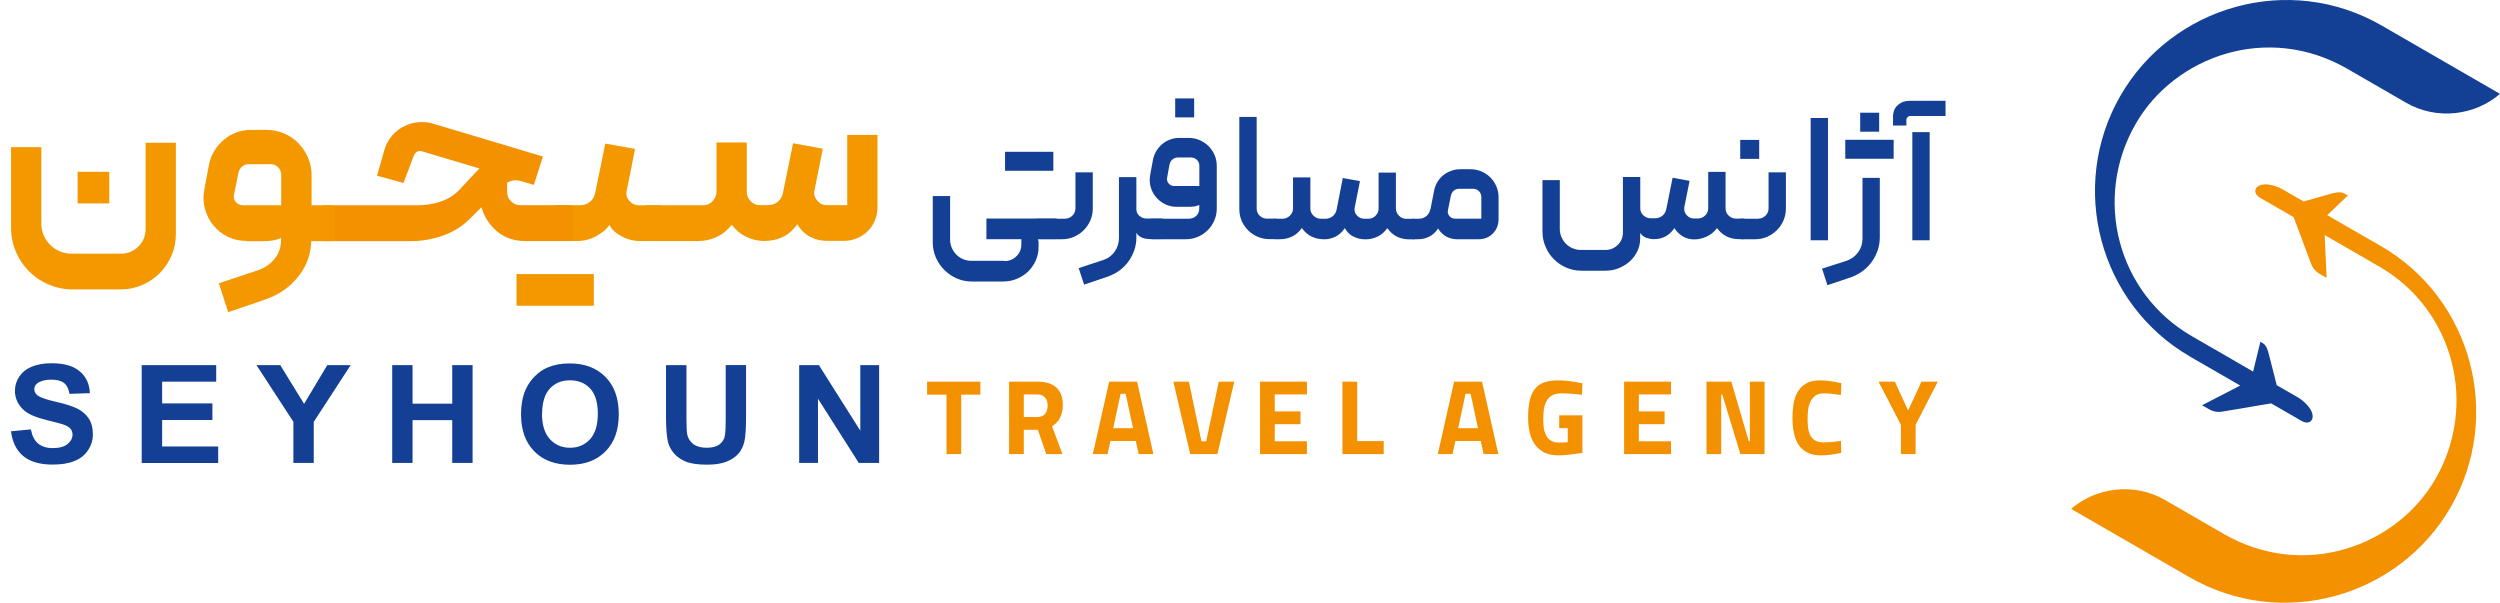 <svg width="199" height="48" viewBox="0 0 199 48" fill="none" xmlns="http://www.w3.org/2000/svg">
<path fill-rule="evenodd" clip-rule="evenodd" d="M63.614 36.849V29.065H65.186L68.481 34.282V29.065H69.978V36.849H68.358L65.111 31.735V36.849H63.614ZM53.022 29.065H54.642V33.28C54.642 33.953 54.663 34.385 54.704 34.584C54.773 34.9 54.938 35.161 55.191 35.353C55.452 35.545 55.803 35.641 56.249 35.641C56.695 35.641 57.045 35.552 57.278 35.367C57.512 35.181 57.649 34.962 57.697 34.694C57.745 34.426 57.766 33.987 57.766 33.369V29.058H59.386V33.15C59.386 34.083 59.345 34.749 59.255 35.133C59.166 35.518 59.008 35.847 58.775 36.115C58.541 36.383 58.226 36.589 57.834 36.747C57.443 36.904 56.928 36.987 56.297 36.987C55.535 36.987 54.958 36.904 54.56 36.733C54.169 36.561 53.853 36.335 53.626 36.06C53.4 35.785 53.249 35.497 53.173 35.195C53.07 34.749 53.015 34.09 53.015 33.218V29.058L53.022 29.065ZM43.144 32.95C43.144 33.836 43.357 34.502 43.776 34.962C44.194 35.415 44.73 35.641 45.375 35.641C46.02 35.641 46.549 35.415 46.968 34.962C47.38 34.509 47.586 33.829 47.586 32.93C47.586 32.031 47.386 31.372 46.981 30.932C46.577 30.493 46.041 30.273 45.375 30.273C44.709 30.273 44.167 30.493 43.762 30.939C43.357 31.385 43.151 32.058 43.151 32.95H43.144ZM41.476 33.005C41.476 32.209 41.6 31.543 41.84 31.008C42.018 30.61 42.272 30.253 42.588 29.937C42.904 29.621 43.247 29.388 43.625 29.237C44.126 29.031 44.702 28.928 45.355 28.928C46.535 28.928 47.483 29.285 48.19 29.999C48.897 30.713 49.254 31.701 49.254 32.971C49.254 34.241 48.904 35.216 48.197 35.93C47.496 36.644 46.549 36.994 45.375 36.994C44.201 36.994 43.233 36.644 42.533 35.93C41.833 35.223 41.476 34.248 41.476 33.005ZM31.22 36.849V29.065H32.84V32.134H35.998V29.065H37.618V36.849H35.998V33.445H32.84V36.849H31.22ZM23.354 36.849V33.575L20.416 29.065H22.31L24.205 32.147L26.051 29.065H27.912L24.974 33.582V36.849H23.354ZM11.279 36.849V29.065H17.21V30.383H12.906V32.113H16.908V33.431H12.906V35.538H17.368V36.856H11.279V36.849ZM0.879 34.33L2.458 34.179C2.554 34.694 2.746 35.065 3.034 35.305C3.323 35.545 3.714 35.669 4.201 35.669C4.723 35.669 5.114 35.559 5.375 35.346C5.636 35.133 5.773 34.879 5.773 34.598C5.773 34.413 5.718 34.255 5.609 34.124C5.499 33.994 5.307 33.884 5.032 33.788C4.847 33.726 4.414 33.609 3.741 33.445C2.877 33.232 2.272 32.978 1.922 32.669C1.435 32.236 1.188 31.715 1.188 31.097C1.188 30.699 1.305 30.328 1.531 29.978C1.764 29.635 2.094 29.367 2.526 29.189C2.959 29.01 3.481 28.914 4.098 28.914C5.101 28.914 5.856 29.127 6.357 29.566C6.865 29.999 7.126 30.575 7.153 31.296L5.533 31.351C5.464 30.946 5.32 30.658 5.094 30.486C4.867 30.308 4.531 30.218 4.078 30.218C3.625 30.218 3.247 30.314 2.986 30.5C2.815 30.623 2.732 30.781 2.732 30.987C2.732 31.172 2.815 31.33 2.973 31.461C3.179 31.632 3.673 31.804 4.455 31.983C5.238 32.161 5.821 32.353 6.192 32.545C6.57 32.738 6.865 33.005 7.078 33.335C7.29 33.671 7.393 34.083 7.393 34.577C7.393 35.023 7.27 35.442 7.009 35.834C6.755 36.225 6.391 36.513 5.924 36.699C5.458 36.891 4.874 36.98 4.181 36.98C3.172 36.98 2.389 36.753 1.847 36.3C1.305 35.847 0.982 35.188 0.872 34.316L0.879 34.33Z" fill="#134094"/>
<path d="M75.341 31.414H73.798V30.379H78.038V31.414H76.512V36.146H75.341V31.414Z" fill="#F39100"/>
<path d="M80.323 30.379H82.554C83.238 30.379 83.75 30.537 84.089 30.854C84.428 31.165 84.598 31.626 84.598 32.236C84.598 33.017 84.312 33.582 83.741 33.932L84.572 36.146H83.283L82.613 34.212H81.494V36.146H80.323V30.379ZM82.571 33.195C82.842 33.195 83.046 33.113 83.181 32.949C83.323 32.785 83.393 32.564 83.393 32.287C83.393 32.01 83.32 31.792 83.173 31.634C83.032 31.476 82.825 31.397 82.554 31.397H81.494V33.195H82.571Z" fill="#F39100"/>
<path d="M86.992 36.146L88.29 30.379H90.511L91.809 36.146H90.639L90.41 35.103H88.391L88.162 36.146H86.992ZM90.189 34.085L89.604 31.346H89.197L88.612 34.085H90.189Z" fill="#F39100"/>
<path d="M93.402 30.379H94.632L95.633 35.128H96.014L97.015 30.379H98.245L96.905 36.146H94.742L93.402 30.379Z" fill="#F39100"/>
<path d="M100.299 30.379H104.031V31.397H101.469V32.745H103.522V33.763H101.469V35.128H104.031V36.146H100.299V30.379Z" fill="#F39100"/>
<path d="M110.143 35.111V36.146H106.86V30.379H108.031V35.111H110.143Z" fill="#F39100"/>
<path d="M114.45 36.146L115.747 30.379H117.97L119.267 36.146H118.097L117.868 35.103H115.849L115.62 36.146H114.45ZM117.647 34.085L117.062 31.346H116.655L116.07 34.085H117.647Z" fill="#F39100"/>
<path d="M121.637 33.237C121.637 32.711 121.679 32.262 121.764 31.889C121.849 31.51 121.985 31.202 122.171 30.964C122.358 30.727 122.601 30.554 122.901 30.447C123.206 30.334 123.576 30.277 124.012 30.277C124.244 30.277 124.495 30.291 124.767 30.32C125.044 30.348 125.338 30.393 125.649 30.455L125.962 30.515L125.928 31.422C125.589 31.383 125.281 31.354 125.004 31.337C124.733 31.32 124.487 31.312 124.266 31.312C123.95 31.312 123.698 31.374 123.511 31.498C123.325 31.617 123.181 31.775 123.079 31.973C122.983 32.166 122.918 32.386 122.884 32.635C122.856 32.878 122.841 33.121 122.841 33.364C122.841 33.556 122.853 33.763 122.875 33.983C122.898 34.198 122.952 34.399 123.036 34.586C123.121 34.772 123.248 34.928 123.418 35.052C123.588 35.171 123.817 35.23 124.105 35.23C124.45 35.23 124.679 35.219 124.792 35.196V34.077H124.114V33.059H125.962V36.053C125.538 36.115 125.168 36.163 124.851 36.197C124.535 36.231 124.275 36.248 124.071 36.248C123.619 36.248 123.237 36.171 122.926 36.019C122.615 35.861 122.364 35.646 122.171 35.374C121.985 35.103 121.849 34.783 121.764 34.416C121.679 34.048 121.637 33.655 121.637 33.237Z" fill="#F39100"/>
<path d="M129.279 30.379H133.011V31.397H130.45V32.745H132.502V33.763H130.45V35.128H133.011V36.146H129.279V30.379Z" fill="#F39100"/>
<path d="M140.459 30.379V36.146H138.534L137.092 31.397H137.007V36.146H135.837V30.379H137.813L139.204 35.128H139.289V30.379H140.459Z" fill="#F39100"/>
<path d="M142.68 33.228C142.68 32.895 142.706 32.553 142.756 32.202C142.807 31.852 142.909 31.535 143.062 31.252C143.22 30.964 143.441 30.729 143.723 30.549C144.012 30.368 144.388 30.277 144.851 30.277C145.366 30.277 145.94 30.354 146.573 30.506L146.539 31.439C145.979 31.354 145.524 31.312 145.173 31.312C144.902 31.312 144.682 31.371 144.512 31.49C144.348 31.609 144.218 31.764 144.122 31.956C144.026 32.143 143.961 32.361 143.927 32.609C143.899 32.852 143.884 33.101 143.884 33.356C143.884 33.571 143.896 33.788 143.918 34.009C143.941 34.229 143.995 34.43 144.079 34.611C144.164 34.786 144.289 34.93 144.453 35.044C144.622 35.157 144.854 35.213 145.148 35.213C145.34 35.213 145.552 35.205 145.784 35.188C146.016 35.165 146.268 35.134 146.539 35.094L146.564 36.053C146.253 36.115 145.965 36.163 145.699 36.197C145.434 36.231 145.182 36.248 144.944 36.248C144.509 36.248 144.144 36.171 143.85 36.019C143.562 35.866 143.33 35.657 143.155 35.391C142.985 35.12 142.864 34.8 142.79 34.433C142.717 34.065 142.68 33.664 142.68 33.228Z" fill="#F39100"/>
<path d="M151.313 33.814L149.532 30.379H150.83L151.89 32.677L152.95 30.379H154.247L152.483 33.814V36.146H151.313V33.814Z" fill="#F39100"/>
<path d="M60.919 19.187C60.39 19.187 59.903 19.084 59.443 18.871C58.983 18.658 58.585 18.335 58.248 17.896C57.898 18.335 57.493 18.658 57.033 18.871C56.573 19.084 56.079 19.187 55.557 19.187H51.487C51.281 19.187 51.178 19.084 51.178 18.878V16.667C51.178 16.578 51.212 16.503 51.274 16.434C51.343 16.365 51.411 16.338 51.48 16.338H55.983C56.278 16.338 56.525 16.228 56.724 16.008C56.93 15.789 57.033 15.535 57.033 15.239V11.34H59.443V15.26C59.443 15.548 59.546 15.802 59.752 16.015C59.958 16.228 60.205 16.331 60.493 16.331H61.131C61.42 16.331 61.681 16.242 61.9 16.07C62.12 15.899 62.257 15.658 62.319 15.37L63.129 11.402L65.497 11.841L64.838 15.13C64.763 15.438 64.838 15.713 65.044 15.96C65.257 16.207 65.518 16.331 65.82 16.331H67.44V10.743H69.849V16.503C69.849 16.866 69.781 17.216 69.644 17.546C69.506 17.875 69.314 18.157 69.074 18.397C68.833 18.637 68.545 18.83 68.222 18.967C67.893 19.104 67.55 19.173 67.186 19.173H65.827C65.36 19.173 64.921 19.07 64.516 18.864C64.104 18.658 63.754 18.322 63.465 17.855C63.129 18.322 62.745 18.658 62.305 18.864C61.866 19.07 61.406 19.173 60.925 19.173" fill="#F49800"/>
<path d="M52.83 18.879C52.83 18.955 52.802 19.023 52.741 19.085C52.679 19.154 52.61 19.181 52.521 19.181H50.853C50.386 19.181 49.919 19.051 49.453 18.797C48.986 18.543 48.67 18.241 48.512 17.891C48.409 18.062 48.265 18.227 48.073 18.385C47.88 18.536 47.675 18.68 47.448 18.804C47.221 18.927 46.981 19.023 46.727 19.085C46.473 19.154 46.219 19.181 45.972 19.181H44.304C44.098 19.181 43.995 19.078 43.995 18.872V16.662C43.995 16.573 44.023 16.497 44.084 16.429C44.146 16.36 44.215 16.332 44.304 16.332H46.185C46.48 16.332 46.734 16.243 46.954 16.072C47.173 15.9 47.311 15.66 47.373 15.371L48.182 11.431L50.551 11.85L49.892 15.159C49.816 15.467 49.885 15.742 50.091 15.982C50.297 16.223 50.558 16.346 50.88 16.346H52.521C52.61 16.346 52.679 16.381 52.741 16.442C52.795 16.511 52.83 16.587 52.83 16.676V18.886V18.879Z" fill="#F49800"/>
<path d="M44.752 24.336H46.008H47.271V21.816H46.008H44.752H41.113V24.336H44.752Z" fill="#F49800"/>
<path fill-rule="evenodd" clip-rule="evenodd" d="M25.766 19.188C25.56 19.188 25.457 19.085 25.457 18.879V16.669C25.457 16.593 25.491 16.524 25.553 16.449C25.622 16.373 25.69 16.339 25.759 16.339H33.255C33.866 16.339 34.477 16.243 35.074 16.044C35.672 15.845 36.186 15.522 36.605 15.069L37.875 13.71C37.951 13.634 38.012 13.573 38.074 13.511C38.129 13.449 38.17 13.421 38.184 13.421L33.585 12.042C33.441 12.001 33.31 12.007 33.2 12.076C33.09 12.145 33.008 12.241 32.946 12.371L32.116 14.561L30.015 13.991L30.585 11.973C30.715 11.52 30.921 11.136 31.196 10.813C31.47 10.49 31.793 10.236 32.157 10.058C32.521 9.873 32.905 9.763 33.317 9.728C33.729 9.694 34.12 9.728 34.498 9.852L43.216 12.46L42.495 14.719L41.465 14.41C41.218 14.348 41.012 14.335 40.841 14.369C40.676 14.396 40.518 14.458 40.367 14.54V15.282C40.367 15.577 40.47 15.824 40.676 16.023C40.882 16.229 41.129 16.332 41.417 16.332H45.351C45.556 16.332 45.66 16.435 45.66 16.641V18.879C45.66 19.085 45.556 19.188 45.351 19.188H41.809C40.93 19.188 40.188 18.934 39.584 18.433C38.98 17.932 38.555 17.286 38.321 16.497L37.443 17.375C36.818 18.007 36.083 18.46 35.253 18.755C34.422 19.05 33.564 19.195 32.692 19.195H25.745L25.766 19.188Z" fill="#F39100"/>
<path d="M19.296 16.338H22.385V13.929C22.385 13.696 22.303 13.497 22.145 13.325C21.987 13.153 21.788 13.071 21.555 13.071H19.784C19.578 13.071 19.406 13.14 19.255 13.27C19.111 13.4 19.015 13.572 18.974 13.771L18.623 15.522C18.582 15.728 18.623 15.913 18.768 16.078C18.905 16.242 19.084 16.332 19.303 16.332M19.612 19.18C19.07 19.18 18.576 19.064 18.122 18.844C17.669 18.618 17.292 18.316 16.983 17.938C16.674 17.56 16.454 17.121 16.317 16.634C16.18 16.146 16.159 15.638 16.262 15.11L16.633 13.119C16.708 12.728 16.846 12.357 17.058 12.014C17.271 11.671 17.525 11.375 17.814 11.128C18.109 10.881 18.438 10.689 18.809 10.545C19.18 10.408 19.571 10.339 19.983 10.339H21.212C21.706 10.339 22.172 10.435 22.612 10.62C23.051 10.812 23.429 11.066 23.751 11.396C24.074 11.726 24.328 12.11 24.52 12.549C24.712 12.989 24.802 13.455 24.802 13.95V16.338H26.332C26.538 16.338 26.641 16.442 26.641 16.647V18.885C26.641 19.091 26.538 19.194 26.332 19.194H24.774V19.304C24.774 19.359 24.767 19.434 24.754 19.524C24.664 20.485 24.301 21.357 23.648 22.132C22.996 22.908 22.172 23.471 21.163 23.821L18.164 24.851L17.422 22.551L20.511 21.521C21.067 21.329 21.514 21.027 21.857 20.601C22.2 20.176 22.372 19.675 22.372 19.091V18.94C22.214 19.016 22.015 19.078 21.781 19.125C21.548 19.174 21.314 19.201 21.081 19.201H19.612V19.18Z" fill="#F49800"/>
<path d="M8.698 13.675H6.179V16.195H8.698V13.675Z" fill="#F49800"/>
<path d="M5.789 23.038C5.116 23.038 4.485 22.908 3.881 22.654C3.283 22.4 2.762 22.05 2.316 21.604C1.869 21.158 1.519 20.636 1.265 20.039C1.011 19.441 0.881 18.803 0.881 18.13V11.712H3.29V17.78C3.29 18.117 3.352 18.432 3.476 18.721C3.599 19.016 3.771 19.27 3.991 19.489C4.21 19.709 4.464 19.881 4.759 20.004C5.055 20.128 5.363 20.19 5.7 20.19H9.619C10.175 20.19 10.642 19.997 11.02 19.62C11.397 19.242 11.59 18.776 11.59 18.22V11.362H13.999V18.631C13.999 19.242 13.882 19.819 13.649 20.354C13.416 20.89 13.1 21.35 12.709 21.748C12.317 22.139 11.851 22.455 11.315 22.688C10.78 22.922 10.21 23.038 9.599 23.038H5.789Z" fill="#F49800"/>
<path fill-rule="evenodd" clip-rule="evenodd" d="M150.685 9.995V9.302C150.685 8.897 150.815 8.581 151.069 8.361C151.323 8.135 151.625 8.025 151.968 8.025H154.865V9.233H152.071C151.975 9.233 151.9 9.268 151.838 9.329C151.783 9.391 151.749 9.467 151.749 9.549V9.995H150.685Z" fill="#134094"/>
<path d="M153.601 10.518H152.222V19.126H153.601V10.518Z" fill="#134094"/>
<path d="M149.581 8.972H148.071V10.482H149.581V8.972Z" fill="#134094"/>
<path d="M150.735 11.127H146.884V12.637H150.735V11.127Z" fill="#134094"/>
<path fill-rule="evenodd" clip-rule="evenodd" d="M145.467 22.709L145.034 21.384L147.004 20.753C147.382 20.615 147.684 20.396 147.91 20.073C148.144 19.757 148.254 19.393 148.254 18.995V14.156H149.633V18.865C149.633 19.229 149.579 19.579 149.469 19.908C149.359 20.238 149.201 20.547 149.002 20.828C148.803 21.11 148.556 21.357 148.274 21.57C147.993 21.782 147.677 21.947 147.334 22.071L145.46 22.702L145.467 22.709Z" fill="#134094"/>
<path d="M145.508 9.392H144.128V19.126H145.508V9.392Z" fill="#134094"/>
<path d="M140.032 11.136H138.521V12.646H140.032V11.136Z" fill="#134094"/>
<path fill-rule="evenodd" clip-rule="evenodd" d="M139.968 17.402C140.188 17.402 140.38 17.32 140.538 17.162C140.696 17.004 140.778 16.812 140.778 16.578V13.716H142.158V16.578C142.158 16.922 142.096 17.244 141.966 17.546C141.836 17.841 141.664 18.102 141.437 18.322C141.218 18.542 140.957 18.72 140.662 18.851C140.367 18.981 140.044 19.043 139.714 19.043H138.596C138.541 19.043 138.493 19.022 138.451 18.981C138.41 18.94 138.396 18.892 138.396 18.844V17.622C138.396 17.567 138.417 17.512 138.451 17.471C138.493 17.43 138.541 17.409 138.596 17.409H139.975L139.968 17.402Z" fill="#134094"/>
<path fill-rule="evenodd" clip-rule="evenodd" d="M137.361 16.62C137.361 16.833 137.443 17.012 137.608 17.17C137.773 17.321 137.965 17.403 138.184 17.403H138.775C138.912 17.403 138.974 17.472 138.974 17.602V18.838C138.974 18.975 138.905 19.037 138.775 19.037H138.418C138.075 19.037 137.752 18.968 137.45 18.824C137.155 18.68 136.894 18.46 136.674 18.158C136.455 18.453 136.18 18.68 135.85 18.831C135.521 18.982 135.191 19.057 134.855 19.057C134.539 19.057 134.244 18.982 133.976 18.831C133.709 18.68 133.475 18.46 133.283 18.158C133.07 18.467 132.83 18.687 132.555 18.831C132.281 18.968 131.979 19.037 131.656 19.037C131.471 19.037 131.279 19.002 131.08 18.941C130.88 18.879 130.702 18.748 130.558 18.543V18.989C130.558 19.346 130.482 19.675 130.338 19.991C130.187 20.3 129.988 20.574 129.734 20.801C129.48 21.034 129.185 21.213 128.849 21.35C128.512 21.487 128.155 21.549 127.785 21.549H125.89C125.457 21.549 125.052 21.467 124.675 21.302C124.297 21.137 123.968 20.918 123.686 20.629C123.405 20.348 123.185 20.018 123.027 19.641C122.863 19.27 122.78 18.865 122.78 18.433V14.341H124.16V18.213C124.16 18.446 124.201 18.659 124.29 18.865C124.38 19.071 124.496 19.25 124.647 19.407C124.798 19.558 124.984 19.682 125.19 19.764C125.396 19.854 125.615 19.895 125.842 19.895H127.798C128.183 19.895 128.505 19.758 128.78 19.49C129.048 19.222 129.185 18.893 129.185 18.494V14.087H130.565V16.579C130.565 16.799 130.647 16.984 130.812 17.142C130.977 17.293 131.169 17.375 131.388 17.375H131.745C131.965 17.375 132.157 17.307 132.322 17.176C132.487 17.039 132.59 16.867 132.638 16.641L133.139 14.149L134.491 14.396L134.073 16.483C134.031 16.723 134.093 16.936 134.251 17.115C134.409 17.3 134.601 17.389 134.834 17.389H135.164C135.384 17.389 135.576 17.307 135.734 17.149C135.892 16.991 135.974 16.799 135.974 16.579V13.682H137.354V16.593L137.361 16.62Z" fill="#134094"/>
<path fill-rule="evenodd" clip-rule="evenodd" d="M115.827 17.404H117.914V15.701C117.914 15.509 117.852 15.351 117.729 15.221C117.605 15.09 117.447 15.028 117.255 15.028H116.143C115.978 15.028 115.841 15.076 115.717 15.18C115.601 15.283 115.525 15.413 115.491 15.578L115.257 16.731C115.216 16.902 115.257 17.06 115.374 17.198C115.491 17.335 115.635 17.404 115.82 17.404M113.864 16.669L114.152 15.186C114.2 14.939 114.29 14.706 114.413 14.493C114.537 14.28 114.695 14.102 114.88 13.951C115.065 13.8 115.278 13.683 115.505 13.601C115.738 13.511 115.978 13.47 116.239 13.47H117.042C117.351 13.47 117.64 13.525 117.914 13.642C118.189 13.758 118.422 13.916 118.628 14.116C118.827 14.315 118.992 14.555 119.109 14.829C119.225 15.104 119.287 15.392 119.287 15.701V17.431C119.287 17.891 119.136 18.275 118.834 18.584C118.532 18.893 118.147 19.044 117.688 19.044H115.985C115.69 19.044 115.409 18.976 115.148 18.845C114.887 18.708 114.66 18.488 114.468 18.186C114.269 18.495 114.029 18.715 113.747 18.845C113.466 18.983 113.178 19.044 112.869 19.044H112.491C112.436 19.044 112.388 19.024 112.347 18.983C112.306 18.941 112.292 18.886 112.292 18.831V17.61C112.292 17.472 112.361 17.41 112.491 17.41H112.951C113.171 17.41 113.363 17.342 113.528 17.211C113.692 17.074 113.795 16.902 113.843 16.676L113.864 16.669Z" fill="#134094"/>
<path fill-rule="evenodd" clip-rule="evenodd" d="M105.369 19.044C105.026 19.044 104.704 18.976 104.402 18.832C104.106 18.687 103.845 18.461 103.626 18.152C103.406 18.461 103.145 18.687 102.843 18.832C102.541 18.976 102.219 19.044 101.868 19.044H101.525C101.477 19.044 101.429 19.024 101.388 18.983C101.347 18.941 101.326 18.893 101.326 18.845V17.623C101.326 17.569 101.347 17.514 101.388 17.472C101.429 17.431 101.477 17.411 101.525 17.411H102.116C102.335 17.404 102.527 17.314 102.685 17.157C102.843 16.999 102.926 16.806 102.926 16.587V14.123H104.305V16.614C104.305 16.827 104.388 17.012 104.559 17.17C104.724 17.328 104.909 17.411 105.115 17.411H105.507C105.726 17.411 105.925 17.342 106.09 17.205C106.255 17.067 106.358 16.889 106.399 16.662L106.886 14.171L108.253 14.418L107.834 16.518C107.786 16.752 107.841 16.957 107.999 17.136C108.156 17.321 108.362 17.411 108.609 17.411H108.925C109.145 17.411 109.337 17.328 109.495 17.17C109.653 17.012 109.735 16.82 109.735 16.601V13.738H111.115V16.621C111.122 16.841 111.211 17.026 111.369 17.184C111.527 17.335 111.719 17.418 111.939 17.418H112.515C112.563 17.418 112.612 17.438 112.653 17.479C112.694 17.52 112.715 17.569 112.715 17.616V18.838C112.715 18.893 112.694 18.948 112.66 18.989C112.618 19.031 112.57 19.051 112.515 19.051H112.172C111.815 19.051 111.493 18.983 111.197 18.838C110.902 18.694 110.648 18.468 110.429 18.159C110.209 18.468 109.948 18.694 109.646 18.838C109.344 18.983 109.021 19.051 108.671 19.051C108.356 19.051 108.047 18.983 107.758 18.845C107.463 18.708 107.23 18.482 107.044 18.159C106.832 18.475 106.584 18.701 106.296 18.845C106.008 18.983 105.699 19.051 105.376 19.051" fill="#134094"/>
<path fill-rule="evenodd" clip-rule="evenodd" d="M101.726 18.837C101.726 18.975 101.657 19.036 101.527 19.036H101.067C100.73 19.036 100.415 18.975 100.126 18.851C99.831 18.727 99.577 18.556 99.358 18.343C99.138 18.13 98.966 17.869 98.836 17.581C98.712 17.286 98.65 16.977 98.65 16.641V9.309H100.03V16.593C100.03 16.826 100.113 17.018 100.27 17.169C100.428 17.32 100.621 17.403 100.84 17.403H101.534C101.588 17.403 101.636 17.423 101.678 17.465C101.719 17.506 101.733 17.561 101.733 17.616V18.837H101.726Z" fill="#134094"/>
<path d="M95.055 7.833H93.545V9.343H95.055V7.833Z" fill="#134094"/>
<path fill-rule="evenodd" clip-rule="evenodd" d="M93.463 14.808H95.468V13.195C95.468 13.009 95.406 12.858 95.276 12.728C95.145 12.598 94.987 12.536 94.795 12.536H93.759C93.594 12.536 93.45 12.591 93.326 12.694C93.203 12.797 93.127 12.934 93.093 13.099L92.907 14.121C92.866 14.307 92.907 14.465 93.024 14.602C93.141 14.739 93.285 14.808 93.47 14.808M96.855 16.579C96.855 16.922 96.793 17.245 96.662 17.547C96.532 17.842 96.36 18.103 96.134 18.323C95.914 18.542 95.653 18.721 95.351 18.851C95.049 18.982 94.727 19.043 94.39 19.043H91.672C91.603 19.043 91.555 19.023 91.521 18.982C91.486 18.941 91.473 18.886 91.473 18.831V17.622C91.473 17.567 91.486 17.513 91.521 17.471C91.555 17.43 91.603 17.41 91.672 17.41H94.624C94.843 17.41 95.042 17.341 95.207 17.197C95.372 17.053 95.461 16.854 95.461 16.593V16.318C95.344 16.366 95.221 16.401 95.097 16.428C94.967 16.449 94.836 16.462 94.699 16.462H93.662C93.326 16.462 93.017 16.394 92.729 16.25C92.441 16.105 92.2 15.913 92.001 15.673C91.802 15.433 91.665 15.158 91.582 14.842C91.5 14.533 91.493 14.211 91.562 13.888L91.775 12.721C91.823 12.474 91.912 12.241 92.042 12.021C92.173 11.808 92.331 11.623 92.516 11.465C92.701 11.314 92.914 11.19 93.141 11.108C93.374 11.019 93.614 10.977 93.862 10.977H94.624C94.932 10.977 95.221 11.039 95.495 11.156C95.77 11.273 96.003 11.438 96.209 11.636C96.408 11.836 96.566 12.076 96.683 12.344C96.8 12.611 96.855 12.9 96.855 13.209V16.593V16.579Z" fill="#134094"/>
<path fill-rule="evenodd" clip-rule="evenodd" d="M90.455 14.114V16.66C90.455 16.873 90.537 17.045 90.702 17.189C90.867 17.326 91.052 17.395 91.265 17.395H92.459C92.597 17.395 92.658 17.463 92.658 17.594V18.83C92.658 18.967 92.59 19.029 92.459 19.029H91.491C91.299 19.029 91.107 18.994 90.915 18.919C90.722 18.85 90.571 18.72 90.455 18.534V18.912C90.455 19.269 90.4 19.605 90.283 19.935C90.166 20.264 90.008 20.559 89.809 20.834C89.61 21.109 89.37 21.342 89.089 21.548C88.807 21.747 88.505 21.905 88.169 22.022L86.295 22.653L85.862 21.342L87.819 20.697C88.203 20.573 88.505 20.347 88.732 20.024C88.958 19.701 89.068 19.337 89.068 18.939V14.1H90.448L90.455 14.114Z" fill="#134094"/>
<path d="M83.846 12.083H80.002V13.594H83.846V12.083Z" fill="#134094"/>
<path fill-rule="evenodd" clip-rule="evenodd" d="M84.796 17.402C85.016 17.402 85.208 17.32 85.366 17.162C85.524 17.004 85.606 16.812 85.606 16.578V13.716H86.986V16.578C86.986 16.922 86.924 17.244 86.794 17.546C86.663 17.841 86.492 18.102 86.265 18.322C86.046 18.542 85.785 18.72 85.49 18.851C85.194 18.981 84.872 19.043 84.542 19.043H82.586C82.531 19.043 82.483 19.022 82.442 18.981C82.4 18.94 82.387 18.892 82.387 18.844V17.622C82.387 17.567 82.407 17.512 82.442 17.471C82.483 17.43 82.531 17.409 82.586 17.409H84.803L84.796 17.402Z" fill="#134094"/>
<path fill-rule="evenodd" clip-rule="evenodd" d="M79.973 20.781C80.337 20.781 80.653 20.651 80.907 20.397C81.168 20.143 81.298 19.834 81.298 19.47V19.038H78.518V17.397H84.03C84.167 17.397 84.229 17.465 84.229 17.596V18.818C84.229 18.873 84.209 18.928 84.174 18.969C84.133 19.01 84.085 19.031 84.03 19.031H82.616C82.616 19.031 82.637 19.086 82.65 19.14C82.664 19.195 82.671 19.257 82.671 19.333V19.648C82.671 20.04 82.595 20.404 82.444 20.74C82.293 21.076 82.094 21.365 81.84 21.612C81.586 21.859 81.284 22.051 80.941 22.195C80.598 22.339 80.227 22.408 79.829 22.408H77.365C76.932 22.408 76.527 22.326 76.156 22.161C75.779 21.996 75.456 21.776 75.168 21.488C74.886 21.207 74.66 20.877 74.495 20.5C74.33 20.122 74.248 19.724 74.248 19.291V15.605H75.628V19.079C75.628 19.312 75.676 19.525 75.765 19.731C75.854 19.937 75.978 20.115 76.129 20.273C76.28 20.424 76.465 20.548 76.671 20.63C76.877 20.719 77.097 20.761 77.323 20.761H79.946L79.973 20.781Z" fill="#134094"/>
<path fill-rule="evenodd" clip-rule="evenodd" d="M174.357 28.405L175.024 28.787L175.599 29.119L176.069 29.39L178.32 30.69L175.284 32.257L175.819 32.565C176.164 32.764 176.523 32.829 176.916 32.761L180.784 32.108L183.211 33.509C183.753 33.82 184.172 33.519 184.077 32.995C183.976 32.446 183.329 31.878 182.933 31.644C182.226 31.231 181.739 30.954 181.228 30.663L180.601 28.195C180.412 27.494 180.3 27.417 179.928 27.2L179.346 29.579L176.401 27.87L175.768 27.508L175.704 27.471L174.472 26.76C168.555 23.345 166.572 15.79 170.011 9.84C173.098 4.496 180.466 1.791 186.856 5.481L191.52 8.175C194.018 9.617 197.054 9.16 199 7.471L189.591 2.038C182.213 -2.223 172.918 0.465 168.792 7.61C164.612 14.849 167.083 24.211 174.363 28.402" fill="#134094"/>
<path fill-rule="evenodd" clip-rule="evenodd" d="M189.499 19.577L188.2 18.829L185.248 17.13L186.89 15.556C186.497 15.33 186.318 15.201 185.505 15.431L183.366 16.037C182.859 15.743 182.371 15.455 181.66 15.052C181.261 14.825 180.445 14.551 179.921 14.737C179.416 14.917 179.366 15.431 179.907 15.746L182.578 17.286L183.948 20.962C184.087 21.334 184.321 21.612 184.666 21.811L185.201 22.119L185.042 18.708L189.391 21.219C195.307 24.634 197.291 32.189 193.852 38.139C190.765 43.483 183.397 46.188 177.006 42.498L172.342 39.804C169.845 38.362 166.808 38.819 164.862 40.508L174.275 45.941C181.654 50.202 190.948 47.514 195.074 40.369C199.254 33.13 196.783 23.768 189.503 19.577" fill="#F39100"/>
</svg>
